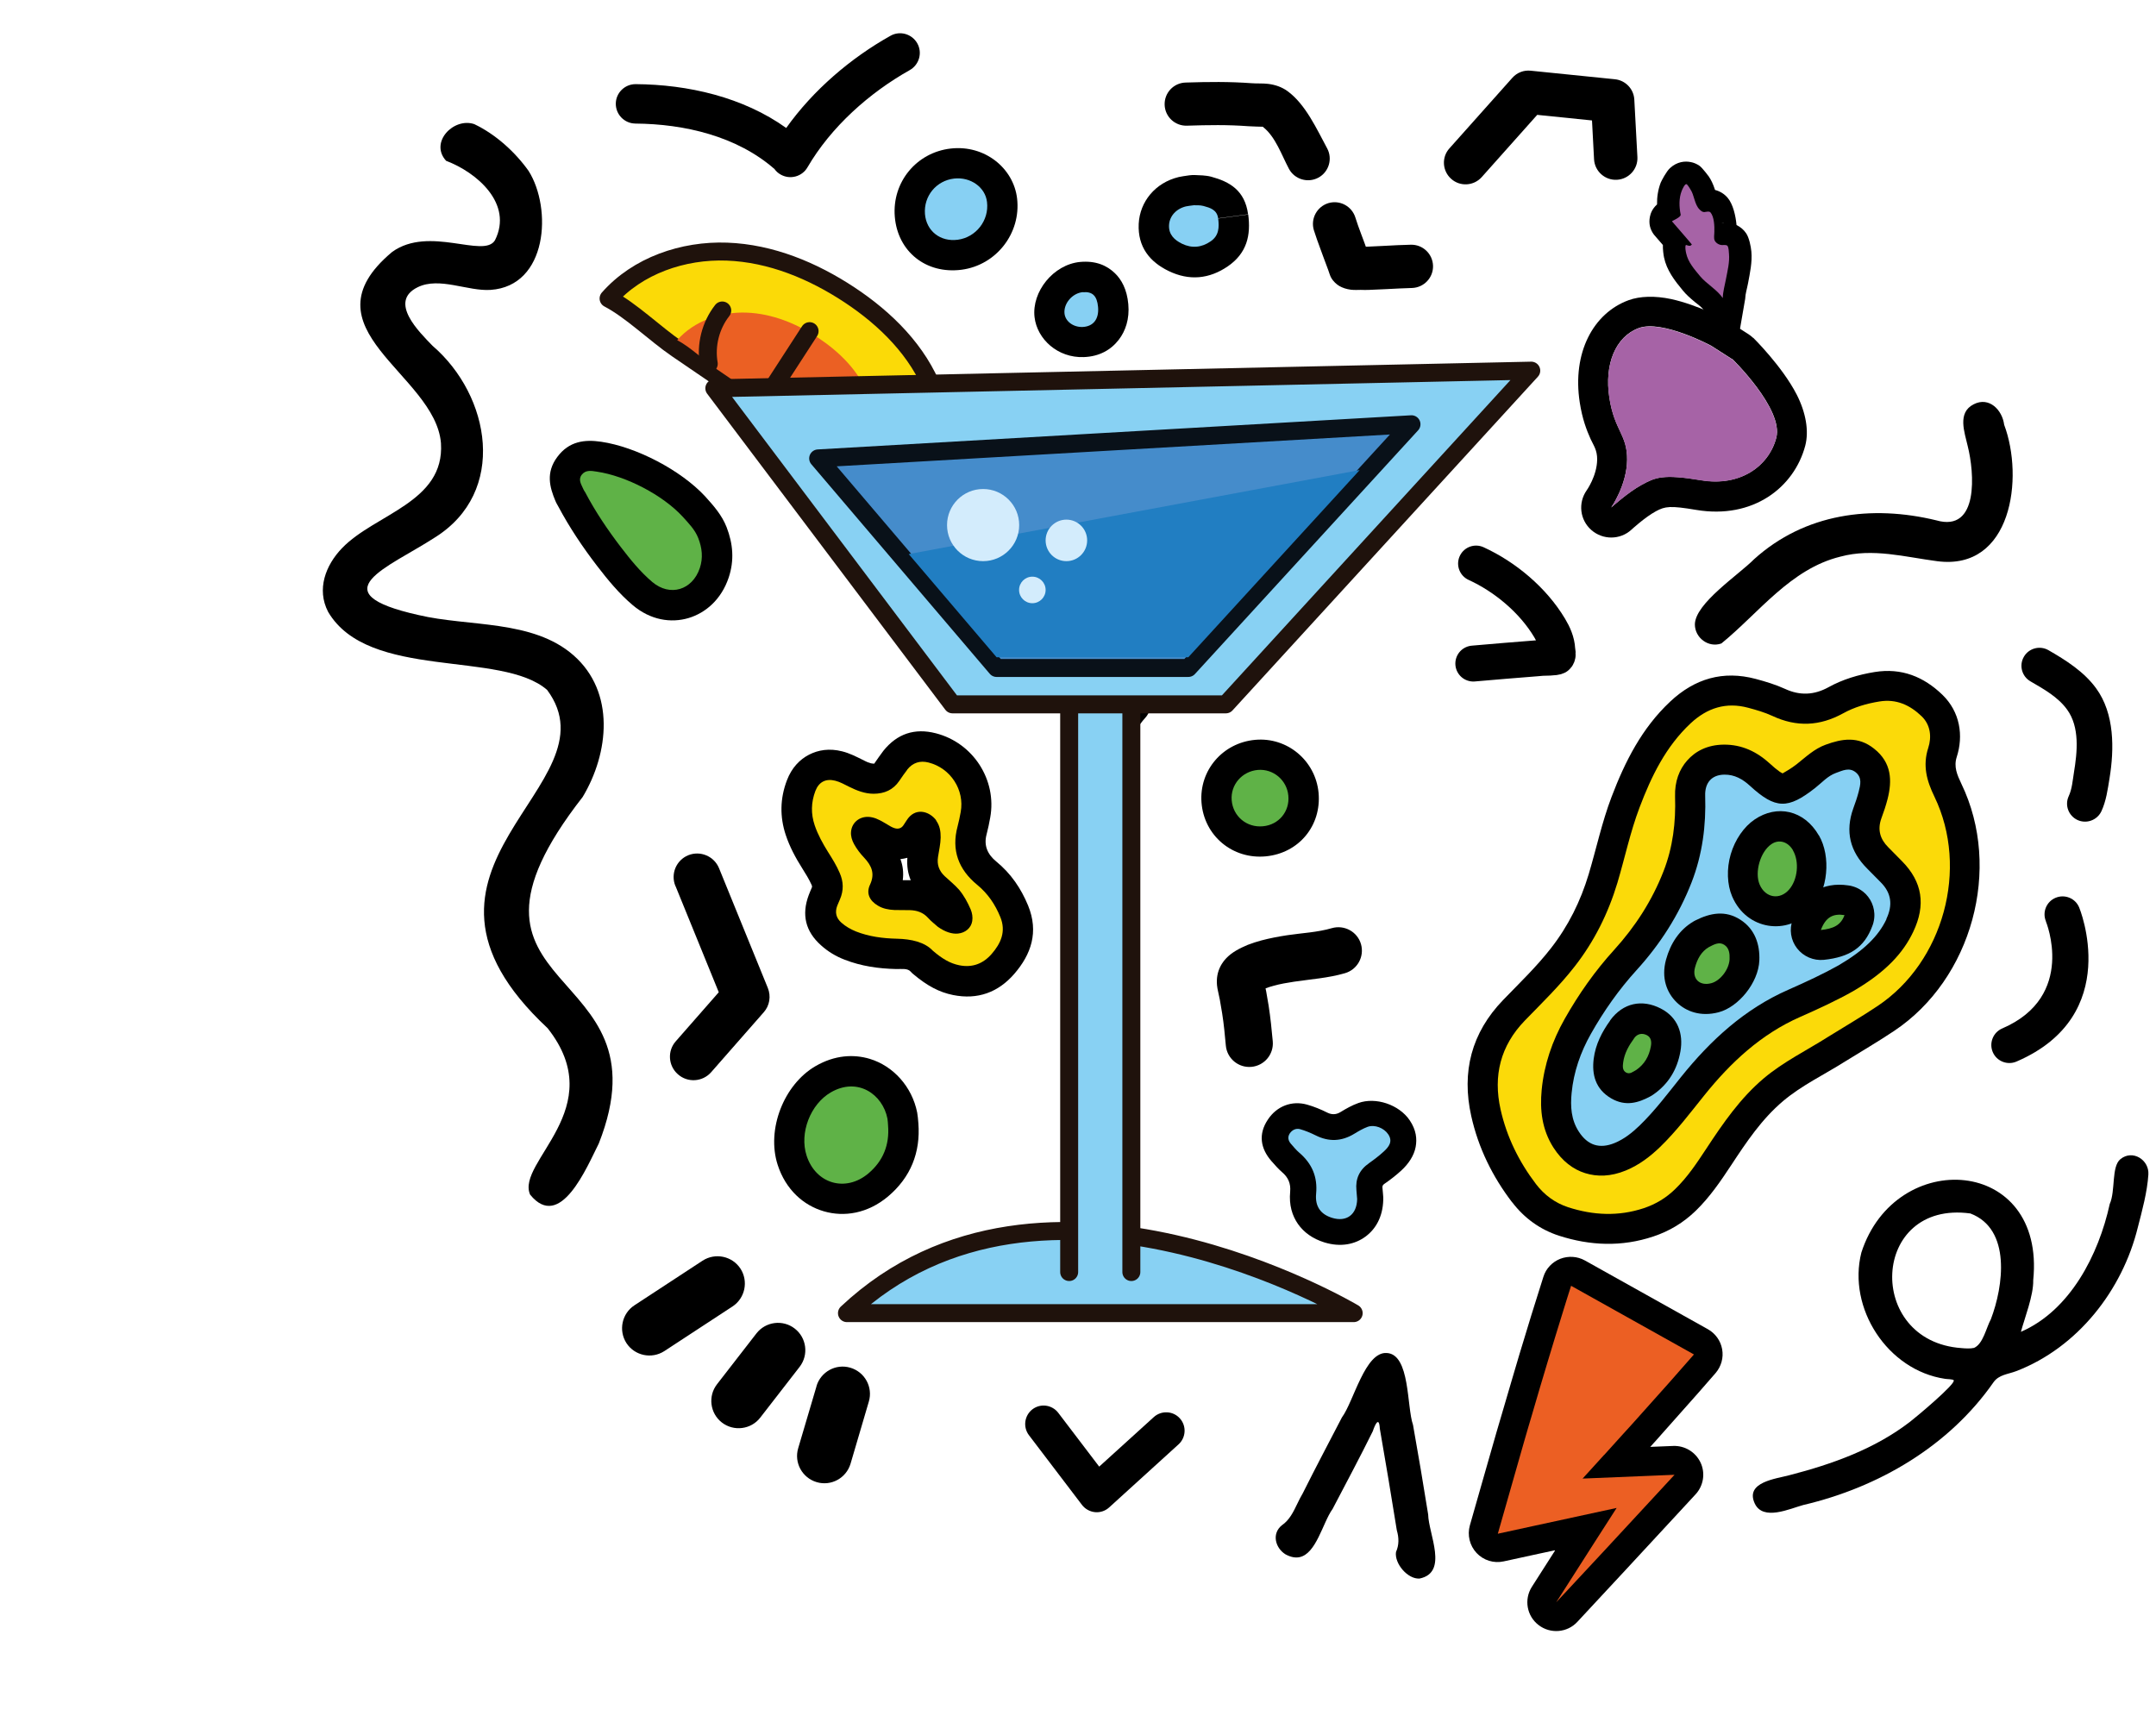 <svg xmlns="http://www.w3.org/2000/svg" width="240" height="191" viewBox="0 0 240 191" fill="none"><path d="M200.755 167.546C209.136 165.58 216.971 160.987 221.92 153.874C222.523 153.035 223.513 153.001 224.455 152.641C231.291 150.007 236.263 143.629 237.976 136.642C238.46 134.765 239.026 132.696 239.151 130.758C239.258 129.131 237.398 127.94 236.043 129.044C235.014 129.87 235.508 132.574 234.851 134.038C233.614 139.692 230.44 145.893 224.962 148.27C225.364 146.767 226.374 144.222 226.333 142.523C227.731 128.72 210.996 127.693 207.204 139.44C205.631 145.634 210.114 152.549 216.512 153.502C216.701 153.54 217.361 153.532 217.477 153.657C217.804 154.013 213.103 157.924 212.623 158.282C208.691 161.314 203.965 163 199.195 164.23C197.752 164.629 194.237 164.977 195.325 167.362C196.246 169.382 199.259 167.946 200.757 167.544L200.755 167.546ZM219.335 135.093C223.912 136.824 223.016 143.209 221.619 146.867C221.094 147.829 220.764 149.607 219.749 150.059C219.332 150.157 218.766 150.121 218.339 150.081C207.592 149.325 208.234 133.579 219.335 135.093Z" fill="black"></path><path d="M153.596 159.033C154.259 162.806 154.88 166.585 155.49 170.368C155.732 171.194 155.751 171.993 155.397 172.785C155.211 174.078 156.718 175.834 158.024 175.737C161.267 175.066 159.022 170.791 158.978 168.597C158.446 165.271 157.885 161.951 157.294 158.636C156.583 156.623 156.988 150.778 154.38 150.628C151.949 150.45 150.702 156.009 149.377 157.803C147.914 160.618 146.426 163.434 145.008 166.27C144.799 166.614 144.619 166.981 144.441 167.35C143.992 168.281 143.555 169.22 142.694 169.807C141.55 170.727 141.948 172.311 143.079 173.032C145.545 174.385 146.553 171.641 147.524 169.505C147.789 168.923 148.05 168.387 148.339 167.991C149.846 165.113 151.38 162.246 152.818 159.331C153.037 158.664 153.511 157.584 153.598 159.034L153.596 159.033Z" fill="black"></path><path fill-rule="evenodd" clip-rule="evenodd" d="M90.887 154.319C91.367 152.71 93.054 151.787 94.662 152.267C96.272 152.747 97.194 154.434 96.714 156.043L94.681 162.952C94.201 164.561 92.514 165.483 90.905 165.003C89.296 164.523 88.373 162.836 88.853 161.227L90.898 154.311L90.887 154.319ZM79.821 154.1C78.787 155.428 79.036 157.343 80.357 158.366C81.678 159.389 83.6 159.15 84.623 157.83L89.007 152.176C90.041 150.848 89.791 148.933 88.471 147.91C87.143 146.876 85.228 147.126 84.205 148.446L79.821 154.1ZM70.62 145.32C69.219 146.243 68.827 148.126 69.739 149.535C70.661 150.935 72.544 151.327 73.953 150.416L81.543 145.445C82.944 144.522 83.336 142.639 82.424 141.231C81.502 139.83 79.619 139.438 78.21 140.349L70.62 145.32Z" fill="black"></path><path fill-rule="evenodd" clip-rule="evenodd" d="M227.748 102.566C227.318 101.545 227.805 100.37 228.831 99.947C229.858 99.525 231.028 100.005 231.45 101.031C231.45 101.031 236.442 113.036 224.47 118.182C223.454 118.62 222.269 118.15 221.832 117.135C221.395 116.119 221.864 114.934 222.88 114.497C231.203 110.914 227.74 102.572 227.74 102.572L227.748 102.566Z" fill="black"></path><path fill-rule="evenodd" clip-rule="evenodd" d="M226.028 75.856C225.069 75.307 224.734 74.077 225.292 73.119C225.841 72.161 227.071 71.835 228.029 72.384C229.972 73.502 231.987 74.778 233.331 76.624C235.398 79.45 235.361 83.378 234.827 86.647C234.625 87.881 234.457 89.163 233.924 90.313C233.454 91.312 232.263 91.75 231.263 91.29C230.255 90.819 229.817 89.629 230.287 88.629C230.663 87.815 230.72 86.882 230.864 86.008C231.238 83.729 231.532 80.954 230.096 78.985C229.08 77.586 227.495 76.709 226.028 75.856Z" fill="black"></path><path fill-rule="evenodd" clip-rule="evenodd" d="M205.492 87.277C205.414 87.289 205.322 87.298 205.255 87.327C204.227 87.649 203.566 88.485 202.757 89.121C200.821 90.627 199.431 91.052 198.22 91.001C196.994 90.948 195.627 90.41 193.839 88.686C193.319 88.182 192.746 87.808 192.019 87.772C191.432 87.748 190.99 88.192 191.072 88.774C191.193 89.635 191.317 90.482 191.269 91.364C191.002 95.969 189.638 100.197 187.103 104.069C185.664 106.276 183.923 108.233 182.272 110.255C179.761 113.323 177.52 116.55 176.689 120.521C176.421 121.794 176.288 123.068 176.674 124.337C176.911 125.09 177.244 125.686 177.802 125.899C178.366 126.12 179.018 125.898 179.696 125.501C180.991 124.746 182.006 123.678 182.966 122.559C184.733 120.489 186.38 118.323 188.215 116.321C190.715 113.589 193.482 111.189 196.89 109.548C199.375 108.358 201.981 107.385 204.182 105.933C204.208 105.917 204.243 105.895 204.269 105.879C206.54 104.481 207.885 103.22 208.638 101.573C209.024 100.725 208.9 99.976 208.271 99.296C207.708 98.684 207.081 98.125 206.519 97.513C204.442 95.263 203.75 92.701 204.797 89.704C205.062 88.955 205.344 88.196 205.496 87.421C205.506 87.378 205.51 87.327 205.518 87.261L205.492 87.277ZM211.91 89.192C211.694 90.116 211.378 91.018 211.071 91.914C210.919 92.337 211.109 92.681 211.403 92.997C211.965 93.609 212.592 94.169 213.149 94.772C213.351 94.999 213.542 95.209 213.715 95.429C213.594 93.608 213.15 91.815 212.346 90.149C212.196 89.829 212.046 89.508 211.919 89.186L211.91 89.192ZM209.14 81.497C209.45 81.682 209.738 81.892 210.006 82.127C210.449 82.509 210.834 82.951 211.164 83.464C211.237 83.053 211.348 82.644 211.485 82.219C211.495 82.176 211.509 82.119 211.513 82.067C211.021 81.607 210.466 81.282 209.757 81.394C209.556 81.422 209.351 81.464 209.146 81.506L209.14 81.497ZM198.069 83.53C198.2 83.643 198.323 83.762 198.445 83.88C198.461 83.907 198.501 83.931 198.531 83.961C198.575 83.933 198.619 83.906 198.657 83.87C198.728 83.826 198.778 83.771 198.843 83.718C198.592 83.667 198.322 83.604 198.069 83.53ZM210.84 114.777C209.034 115.983 207.149 117.081 205.315 118.22C203.034 119.66 200.562 120.83 198.486 122.581C196.11 124.591 194.401 127.148 192.712 129.717C191.527 131.511 190.326 133.278 188.763 134.796C187.386 136.125 185.839 137.061 184.033 137.659C180.517 138.833 177.009 138.687 173.541 137.569C171.441 136.89 169.671 135.605 168.34 133.853L168.331 133.858C166.13 130.98 164.565 127.792 163.774 124.245C162.68 119.329 163.796 114.976 167.33 111.322C169.143 109.443 171.036 107.635 172.646 105.565C174.585 103.084 175.941 100.333 176.844 97.34C177.703 94.471 178.323 91.532 179.391 88.728C180.893 84.779 182.768 81.061 185.921 78.107C188.65 75.548 191.803 74.613 195.448 75.585C196.556 75.882 197.664 76.216 198.701 76.691C200.359 77.462 201.953 77.385 203.547 76.504C205.132 75.63 206.867 75.112 208.677 74.816C211.695 74.328 214.157 75.355 216.22 77.345C218.202 79.265 218.581 81.912 217.819 84.27C217.465 85.366 217.869 86.271 218.336 87.258C222.896 96.699 219.506 109.008 210.84 114.777Z" fill="black"></path><path d="M208.997 112.005C216.338 107.119 219.197 96.697 215.341 88.704C214.476 86.918 214.005 85.24 214.652 83.245C215.035 82.059 214.915 80.71 213.911 79.74C212.618 78.499 211.104 77.785 209.216 78.094C207.789 78.323 206.42 78.723 205.162 79.419C202.569 80.846 199.99 80.963 197.299 79.703C196.445 79.308 195.511 79.037 194.593 78.792C192.142 78.136 190.041 78.808 188.199 80.523C185.423 83.123 183.825 86.426 182.511 89.893C181.473 92.629 180.878 95.492 180.045 98.284C179.017 101.683 177.48 104.79 175.284 107.6C173.6 109.765 171.631 111.669 169.733 113.626C167.03 116.423 166.199 119.748 167.038 123.508C167.724 126.573 169.088 129.338 170.989 131.832C171.908 133.037 173.117 133.928 174.567 134.402C177.351 135.301 180.162 135.441 182.986 134.503C184.314 134.056 185.448 133.376 186.458 132.396C187.843 131.062 188.889 129.476 189.936 127.889C191.8 125.054 193.723 122.254 196.349 120.04C198.546 118.19 201.135 116.935 203.542 115.404C205.359 114.276 207.218 113.195 208.997 112.005ZM198.318 112.554C195.292 114.007 192.868 116.156 190.65 118.579C188.846 120.551 187.22 122.692 185.482 124.731C184.275 126.137 182.988 127.435 181.363 128.383C177.964 130.372 174.63 129.096 173.465 125.32C172.908 123.501 173.022 121.666 173.411 119.844C174.36 115.338 176.831 111.639 179.679 108.156C181.264 106.223 182.931 104.362 184.301 102.258C186.509 98.88 187.701 95.197 187.934 91.184C187.97 90.517 187.856 89.883 187.768 89.232C187.395 86.496 189.407 84.31 192.181 84.449C193.747 84.523 195.018 85.218 196.142 86.284C198.03 88.091 198.635 88.105 200.7 86.494C201.821 85.616 202.832 84.599 204.257 84.152C207.189 83.232 209.34 85.071 208.74 88.083C208.561 89.009 208.237 89.916 207.921 90.817C207.326 92.524 207.758 93.983 208.943 95.266C209.506 95.878 210.133 96.438 210.704 97.044C212.333 98.806 212.667 100.775 211.65 102.976C210.656 105.137 208.98 106.883 205.998 108.722C203.684 110.244 200.94 111.291 198.318 112.554Z" fill="#FBDA09"></path><path fill-rule="evenodd" clip-rule="evenodd" d="M190.462 107.677C190.698 107.469 190.907 107.218 190.978 106.882C190.753 107.107 190.598 107.386 190.462 107.677ZM197.307 97.602C197.399 97.946 197.505 98.391 197.78 98.208C198.245 97.919 198.412 97.305 198.476 96.742C198.533 96.208 198.517 95.634 198.186 95.256C197.514 95.722 197.1 96.818 197.298 97.607L197.307 97.602ZM193.129 90.951C193.213 90.851 193.311 90.754 193.4 90.662C193.319 90.591 193.229 90.525 193.148 90.453C193.14 90.616 193.137 90.788 193.129 90.951ZM178.756 124.006C178.629 123.939 178.497 123.863 178.364 123.787C178.407 123.894 178.455 124.01 178.52 124.116C178.596 124.081 178.671 124.046 178.756 124.006ZM198.844 106.621C198.469 106.136 198.186 105.582 198.003 104.953C197.828 104.965 197.661 104.971 197.498 104.963C197.555 105.231 197.6 105.52 197.628 105.819C197.67 106.279 197.688 106.718 197.662 107.147C197.68 107.137 197.706 107.12 197.724 107.109C198.099 106.949 198.469 106.781 198.829 106.618L198.844 106.621ZM198.445 86.094C198.688 85.956 199.442 85.525 200.004 85.078C201.016 84.279 201.957 83.367 203.228 82.906C205.033 82.248 206.836 81.919 208.63 83.359C210.598 84.923 210.63 86.934 210.124 88.939C209.937 89.675 209.692 90.399 209.428 91.11C208.981 92.349 209.274 93.407 210.199 94.329C210.71 94.839 211.198 95.351 211.703 95.852C214.03 98.19 214.376 100.784 212.985 103.716C211.855 106.108 209.911 108.227 206.314 110.327C206.305 110.332 206.287 110.343 206.278 110.349C204.514 111.347 202.467 112.301 200.393 113.212C196.027 115.132 192.656 118.283 189.713 121.947C188.135 123.911 186.622 125.921 184.807 127.68C183.682 128.768 182.451 129.703 180.989 130.306C179.303 131 177.783 131.02 176.454 130.604C175.126 130.188 173.911 129.288 172.925 127.759C171.651 125.765 171.398 123.575 171.617 121.323C171.891 118.513 172.791 115.887 174.175 113.434C175.735 110.678 177.548 108.093 179.689 105.742C182.035 103.154 183.904 100.267 185.18 96.993C186.227 94.312 186.556 91.53 186.464 88.68C186.41 86.986 186.95 85.641 187.807 84.671C188.727 83.626 190.064 82.918 191.876 82.899C193.907 82.879 195.578 83.69 197.043 85.031C197.419 85.382 197.771 85.674 198.093 85.899C198.183 85.965 198.329 86.045 198.422 86.097L198.445 86.094Z" fill="black"></path><path d="M209.983 102.308C210.706 100.789 210.566 99.428 209.355 98.222C208.85 97.721 208.356 97.2 207.85 96.699C205.934 94.787 205.381 92.564 206.304 89.996C206.531 89.382 206.743 88.763 206.907 88.126C207.097 87.376 207.307 86.576 206.569 85.976C205.843 85.394 205.104 85.791 204.376 86.049C203.451 86.38 202.819 87.125 202.074 87.709C199.029 90.11 197.639 90.085 194.815 87.496C193.994 86.741 193.087 86.222 191.943 86.239C190.52 86.259 189.768 87.163 189.816 88.593C189.921 91.897 189.513 95.118 188.305 98.227C186.879 101.886 184.801 105.122 182.176 108.004C180.204 110.177 178.53 112.554 177.094 115.1C175.941 117.142 175.174 119.333 174.949 121.674C174.799 123.178 174.889 124.655 175.749 125.981C176.735 127.51 178.06 127.94 179.746 127.246C180.81 126.805 181.687 126.102 182.51 125.312C184.227 123.65 185.647 121.746 187.142 119.882C190.431 115.796 194.208 112.32 199.084 110.181C201.041 109.319 202.986 108.415 204.662 107.472C207.498 105.809 209.109 104.212 210.002 102.32M185.614 115.953C185.633 118.021 184.625 119.571 182.954 120.718C182.029 121.305 181.068 121.56 180.084 120.955C179.081 120.337 178.982 119.316 179.09 118.276C179.259 116.687 179.992 115.32 180.95 114.081C181.563 113.286 182.864 113.051 183.909 113.46C185.039 113.89 185.6 114.794 185.606 115.958M194.324 106.179C194.526 108.17 193.543 109.583 192.3 110.5C190.606 111.552 188.994 111.483 187.847 110.517C186.881 109.705 186.629 108.438 187.204 106.914C187.668 105.665 188.357 104.58 189.528 103.841C191.776 102.446 194.054 103.549 194.324 106.179ZM194.101 98.473C193.557 96.402 194.722 93.478 196.547 92.381C197.772 91.632 199.472 91.842 200.488 92.853C202.633 94.976 202.142 99.416 199.578 101.044C197.426 102.417 194.807 101.197 194.092 98.478M201.145 103.197C201.369 101.148 203.91 99.462 205.902 100.025C206.941 100.328 207.46 101.32 207.124 102.405C206.896 103.154 206.187 103.971 205.137 104.611C204.623 104.881 203.924 105.206 203.151 105.272C201.857 105.382 201.009 104.486 201.145 103.197Z" fill="#87D0F3"></path><path fill-rule="evenodd" clip-rule="evenodd" d="M202.474 92.995C203.848 95.365 203.485 99.129 201.685 101.207C200.28 102.822 198.46 103.319 196.82 103.048C195.217 102.778 193.651 101.744 192.816 99.793C192.254 98.476 192.185 96.719 192.662 95.097C193.142 93.461 194.147 92.022 195.331 91.226C197.799 89.56 200.819 90.154 202.47 93.009L202.474 92.995Z" fill="black"></path><path d="M199.592 94.662C199.03 93.698 198.033 93.404 197.194 93.974C195.958 94.802 195.292 97.1 195.879 98.476C196.513 99.967 198.124 100.232 199.164 99.027C200.12 97.922 200.317 95.927 199.584 94.667" fill="#5FB247"></path><path fill-rule="evenodd" clip-rule="evenodd" d="M188.516 102.584L188.525 102.579C188.578 102.546 188.639 102.508 188.697 102.484C190.409 101.616 192.09 101.326 193.738 102.395C195.356 103.434 195.918 105.141 195.845 106.925C195.745 109.408 193.521 112.114 191.314 112.694C189.307 113.222 187.681 112.602 186.636 111.584C185.56 110.537 184.894 108.895 185.46 106.829C185.954 105.039 186.932 103.519 188.508 102.59L188.516 102.584Z" fill="black"></path><path d="M190.21 105.449C189.392 105.933 188.935 106.764 188.687 107.697C188.335 108.973 189.201 109.798 190.487 109.461C191.502 109.196 192.484 107.917 192.533 106.78C192.555 106.17 192.493 105.54 191.945 105.187C191.372 104.813 190.799 105.144 190.21 105.449Z" fill="#5FB247"></path><path fill-rule="evenodd" clip-rule="evenodd" d="M179.23 113.604C180.677 111.623 182.811 111.222 184.862 112.272C186.772 113.252 187.412 115.068 187.058 117.063C186.704 119.059 185.731 120.685 184.038 121.857C183.933 121.923 183.827 121.988 183.722 122.053C182.391 122.77 180.975 123.212 179.367 122.288C177.583 121.255 177.189 119.602 177.406 117.874C177.61 116.264 178.323 114.885 179.244 113.607L179.23 113.604Z" fill="black"></path><path d="M181.922 115.569C181.325 116.39 180.824 117.248 180.687 118.282C180.636 118.69 180.581 119.15 181.003 119.399C181.434 119.642 181.775 119.309 182.133 119.123C183.063 118.485 183.574 117.584 183.77 116.489C183.864 115.993 183.808 115.493 183.326 115.245C182.81 114.981 182.271 115.073 181.913 115.574" fill="#5FB247"></path><path fill-rule="evenodd" clip-rule="evenodd" d="M205.768 98.576C205.899 98.591 206.022 98.612 206.141 98.648C206.46 98.73 206.768 98.855 207.044 99.024C207.525 99.309 207.91 99.715 208.185 100.176C208.459 100.638 208.62 101.171 208.648 101.726C208.663 102.044 208.633 102.367 208.547 102.7C208.517 102.828 208.482 102.947 208.432 103.063C207.539 105.503 205.882 106.556 203.028 106.857C201.883 106.972 200.757 106.491 200.047 105.582C199.336 104.673 199.155 103.459 199.557 102.383C200.158 100.745 201.054 99.799 202.031 99.217C203.06 98.603 204.281 98.355 205.754 98.572L205.768 98.576Z" fill="black"></path><path d="M205.326 101.879C204.073 101.683 203.237 102.081 202.694 103.537C204.041 103.394 204.913 103.035 205.326 101.879Z" fill="#5FB247"></path><path d="M215.542 57.928C208.341 56.181 200.918 57.151 195.269 62.249C193.546 63.995 188.693 67.168 188.669 69.516C188.671 71.007 190.18 72.149 191.618 71.637C195.786 68.25 199.309 63.332 204.865 61.97C208.487 60.993 212.056 62.013 215.657 62.479C223.943 63.552 225.318 53.193 223.098 47.288C222.888 45.632 221.419 44.124 219.707 45.008C217.849 45.941 218.694 48.129 219.042 49.67C219.778 52.58 220.319 59.312 215.54 57.927L215.542 57.928Z" fill="black"></path><path fill-rule="evenodd" clip-rule="evenodd" d="M104.084 60.234C104.512 60.349 104.93 60.489 105.349 60.641C105.034 60.456 104.699 60.308 104.362 60.149C104.2 60.069 104.04 60.012 103.87 59.98C103.881 60.098 103.962 60.197 104.084 60.234ZM103.189 63.478L102.293 66.722C97.929 65.516 95.936 61.31 97.675 57.121C98.673 54.735 100.438 53.445 103.017 53.245C104.519 53.12 105.952 53.417 107.286 54.056C109.79 55.254 111.926 56.855 112.989 59.623C113.13 59.991 113.408 60.298 113.595 60.65C114.767 62.909 114.39 65.048 113.005 66.969C111.81 68.636 110.091 69.387 107.98 69.104C106.713 68.935 105.563 68.469 104.543 67.742C103.867 67.257 103.123 66.932 102.304 66.71L103.199 63.465L103.189 63.478Z" fill="black"></path><path d="M103.19 63.49C104.388 63.82 105.481 64.303 106.487 65.02C107.061 65.431 107.705 65.694 108.404 65.784C109.176 65.88 109.808 65.632 110.242 65.034C110.854 64.169 111.101 63.22 110.58 62.209C110.335 61.744 110.011 61.322 109.824 60.839C109.091 58.944 107.545 57.932 105.825 57.114C105.028 56.735 104.177 56.551 103.29 56.62C102.083 56.719 101.256 57.317 100.798 58.429C99.89 60.628 100.904 62.854 103.202 63.489" fill="#EC5F23"></path><path fill-rule="evenodd" clip-rule="evenodd" d="M107.044 30.028C103.076 30.544 99.924 28.002 99.606 24.12C99.29 20.273 102.027 16.967 105.837 16.536C109.611 16.109 112.828 18.716 113.221 22.104C113.669 25.975 110.895 29.522 107.044 30.028Z" fill="black"></path><path d="M106.609 26.691C108.646 26.422 110.119 24.54 109.872 22.493C109.686 20.846 108.042 19.676 106.214 19.878C104.221 20.108 102.805 21.83 102.964 23.837C103.125 25.725 104.677 26.939 106.597 26.692" fill="#87D0F3"></path><path fill-rule="evenodd" clip-rule="evenodd" d="M132.391 24.749L133.345 24.627C133.212 24.353 133.038 24.143 132.986 24.089C132.936 24.07 132.901 24.073 132.856 24.101C132.643 24.251 132.49 24.538 132.392 24.761L132.391 24.749ZM133.345 24.627L132.391 24.749C132.352 24.848 132.324 24.934 132.305 24.983C132.456 25.469 132.874 25.87 133.144 26.084C133.376 25.884 133.489 25.553 133.508 25.242C133.513 25.039 133.445 24.808 133.344 24.615L133.345 24.627ZM135.605 24.325L138.948 23.877C139.253 26.168 138.816 28.17 136.697 29.635C134.612 31.074 132.367 31.279 130.085 30.168C128.003 29.157 126.637 27.51 126.758 24.919C126.879 22.459 128.592 20.34 131.216 19.709C131.53 19.632 131.849 19.603 132.39 19.518C132.625 19.485 132.851 19.476 133.078 19.491C133.497 19.512 134.2 19.507 134.835 19.675C136.863 20.227 138.571 21.177 138.934 23.855L135.591 24.303L135.605 24.325Z" fill="black"></path><path d="M135.603 24.314C135.467 23.339 134.709 23.135 133.964 22.929C133.573 22.822 133.135 22.862 132.884 22.85C132.484 22.91 132.247 22.92 132.014 22.977C130.93 23.242 130.182 24.059 130.132 25.075C130.084 26.113 130.735 26.72 131.571 27.131C132.681 27.672 133.767 27.561 134.775 26.862C135.695 26.231 135.73 25.312 135.603 24.314Z" fill="#87D0F3"></path><path fill-rule="evenodd" clip-rule="evenodd" d="M120.591 33.029C120.519 33.024 120.447 33.019 120.376 33.025C119.83 33.051 119.465 33.358 119.187 33.704C119.038 33.896 118.832 34.117 118.863 34.459C118.9 34.872 119.193 35.071 119.387 35.244C119.741 35.592 120.177 35.932 120.862 35.87C121.489 35.813 121.925 35.107 121.847 34.52C121.762 33.85 121.315 33.13 120.591 33.029ZM120.226 29.163C121.975 29.003 123.204 29.545 124.106 30.414C124.838 31.12 125.449 32.205 125.6 33.856C125.753 35.531 125.278 36.858 124.543 37.817C123.681 38.942 122.391 39.69 120.645 39.754C117.747 39.864 115.446 37.755 115.163 35.308C114.834 32.485 117.249 29.446 120.238 29.162L120.226 29.163Z" fill="black"></path><path d="M120.545 32.522C119.363 32.63 118.374 33.802 118.499 34.92C118.603 35.791 119.484 36.436 120.505 36.402C121.704 36.352 122.355 35.52 122.233 34.175C122.12 32.937 121.609 32.437 120.546 32.534" fill="#87D0F3"></path><path fill-rule="evenodd" clip-rule="evenodd" d="M71.795 58.867C72.694 60.035 73.602 61.195 74.719 62.162C74.826 61.822 74.722 61.483 74.594 61.15C74.374 60.58 73.886 60.225 73.484 59.79C72.834 59.085 71.973 58.413 71.008 57.821C71.262 58.167 71.524 58.521 71.795 58.867ZM66.439 62.968C64.848 60.892 63.387 58.712 62.15 56.389C62.041 56.184 61.915 55.994 61.839 55.79C61.839 55.79 61.839 55.79 61.831 55.781C61.175 54.212 60.747 52.61 62.036 50.874C63.352 49.097 65.104 48.915 66.914 49.179C70.833 49.753 75.775 52.347 78.457 55.221L78.481 55.248C79.427 56.291 80.357 57.335 80.887 58.698C81.599 60.538 81.757 62.389 81.115 64.302C80.3 66.727 78.568 68.228 76.648 68.806C74.695 69.383 72.418 69.05 70.433 67.37C68.91 66.085 67.649 64.542 66.439 62.968Z" fill="black"></path><path d="M69.117 60.917C70.175 62.293 71.276 63.662 72.605 64.788C74.582 66.46 77.08 65.703 77.904 63.236C78.279 62.101 78.156 61.006 77.732 59.916C77.361 58.953 76.644 58.245 75.979 57.506C73.772 55.112 69.674 52.979 66.431 52.507C65.831 52.416 65.19 52.282 64.746 52.868C64.329 53.431 64.726 53.95 64.94 54.461C64.985 54.581 65.065 54.684 65.136 54.796C66.27 56.955 67.637 58.98 69.117 60.917Z" fill="#5FB247"></path><path fill-rule="evenodd" clip-rule="evenodd" d="M100.233 95.644C100.508 96.379 100.601 97.146 100.494 97.988C100.774 97.984 101.047 97.989 101.319 97.994C101.329 98.001 101.362 97.995 101.379 97.992C101.065 97.229 100.937 96.409 101.007 95.497C100.755 95.564 100.5 95.616 100.233 95.644ZM97.342 84.979C97.673 84.515 97.992 84.028 98.342 83.578C99.864 81.69 101.809 81.023 104.179 81.636C108.333 82.705 110.989 86.831 110.229 91.013C110.12 91.635 109.987 92.269 109.826 92.883C109.489 94.13 109.933 95.117 110.897 95.907C112.539 97.254 113.652 98.895 114.447 100.818C115.649 103.76 114.788 106.251 112.898 108.43C111.114 110.481 108.824 111.325 106.09 110.774C104.552 110.463 103.22 109.76 101.64 108.428C101.534 108.353 101.458 108.255 101.366 108.16C101.014 107.777 100.378 107.892 99.748 107.88C97.786 107.835 95.872 107.562 94.028 106.844C93.057 106.472 92.18 105.948 91.401 105.246C89.647 103.688 89.219 101.822 90.023 99.656C90.128 99.366 90.259 99.081 90.38 98.788C90.416 98.697 90.386 98.617 90.356 98.537C90.059 97.873 89.678 97.266 89.296 96.659C88.559 95.491 87.908 94.283 87.469 92.963C86.789 90.918 86.834 88.879 87.597 86.873C88.129 85.474 89.014 84.56 90.055 84.02C91.088 83.489 92.328 83.281 93.766 83.651C94.555 83.85 95.27 84.214 96.001 84.575C96.399 84.772 96.786 85.004 97.246 85.012C97.272 85.016 97.305 85.01 97.348 85.012L97.342 84.979Z" fill="black"></path><path d="M100.995 85.69C100.679 86.092 100.393 86.514 100.106 86.936C99.415 87.945 98.448 88.362 97.251 88.368C96.264 88.364 95.391 88.018 94.531 87.593C94.013 87.34 93.523 87.049 92.965 86.913C91.928 86.654 91.152 87.048 90.767 88.056C90.288 89.318 90.253 90.59 90.688 91.877C91.05 92.938 91.584 93.902 92.174 94.849C92.646 95.594 93.121 96.355 93.469 97.172C93.904 98.153 93.93 99.134 93.5 100.125C93.394 100.355 93.297 100.592 93.201 100.83C92.923 101.565 93.07 102.194 93.658 102.716C94.137 103.145 94.689 103.452 95.273 103.694C96.737 104.272 98.282 104.471 99.843 104.506C101.446 104.542 102.938 104.878 103.846 105.847C104.895 106.742 105.753 107.252 106.782 107.461C108.232 107.753 109.431 107.296 110.381 106.21C111.416 105.025 112.012 103.701 111.354 102.094C110.782 100.695 109.98 99.495 108.78 98.507C106.715 96.814 105.872 94.653 106.601 91.98C106.743 91.455 106.843 90.928 106.942 90.402C107.392 87.938 105.818 85.516 103.369 84.891C102.411 84.645 101.613 84.906 100.992 85.674M104.202 91.347C104.618 91.906 104.718 92.561 104.712 93.242C104.697 93.975 104.526 94.684 104.417 95.407C104.287 96.262 104.527 96.944 105.162 97.543C105.695 98.04 106.262 98.489 106.753 99.043C107.313 99.706 107.71 100.455 108.052 101.239C108.222 101.652 108.297 102.099 108.226 102.544C108.106 103.304 107.466 103.853 106.638 103.933C105.978 104.001 105.198 103.75 104.398 103.179C104.098 102.907 103.661 102.581 103.306 102.181C102.754 101.569 102.054 101.346 101.269 101.325C100.698 101.311 100.132 101.33 99.55 101.309C98.917 101.279 98.286 101.164 97.728 100.825C96.796 100.276 96.396 99.451 96.848 98.491C97.425 97.255 97.023 96.37 96.198 95.489C95.765 95.035 95.374 94.523 95.07 93.971C94.838 93.542 94.695 93.09 94.734 92.608C94.824 91.462 95.868 90.734 97.066 90.992C97.699 91.123 98.234 91.475 98.779 91.791C99.024 91.937 99.262 92.093 99.532 92.183C99.964 92.332 100.349 92.241 100.602 91.825C100.703 91.663 100.813 91.509 100.914 91.347C101.845 89.839 103.438 90.277 104.225 91.334" fill="#FBDA09"></path><path fill-rule="evenodd" clip-rule="evenodd" d="M94.498 128.059C95.262 127.419 95.565 126.559 95.502 125.613C95.489 125.472 95.512 125.327 95.475 125.188C95.404 124.802 95.216 124.438 94.874 124.339C94.665 124.275 94.436 124.379 94.175 124.522C93.179 125.1 92.64 126.505 92.992 127.614C93.11 127.995 93.294 128.312 93.599 128.391C93.892 128.471 94.198 128.3 94.498 128.059ZM98.852 133.202C96.594 135.096 93.975 135.514 91.71 134.853C89.458 134.202 87.464 132.458 86.566 129.675C85.302 125.748 87.241 120.743 90.794 118.683C92.922 117.455 95.01 117.347 96.798 117.874C99.444 118.667 101.526 120.985 102.098 123.858C102.168 124.232 102.191 124.61 102.225 124.988L102.231 125.047C102.482 128.317 101.364 131.082 98.852 133.202Z" fill="black"></path><path d="M96.675 130.63C98.312 129.245 99.029 127.443 98.858 125.307C98.835 125.047 98.834 124.786 98.787 124.529C98.254 121.819 95.468 119.885 92.491 121.608C90.216 122.921 88.971 126.126 89.785 128.644C90.799 131.797 94.13 132.777 96.675 130.63Z" fill="#5FB247"></path><path fill-rule="evenodd" clip-rule="evenodd" d="M140.055 88.862C140.055 88.862 140.057 88.885 140.058 88.897C140.07 89.027 140.207 89.086 140.325 89.075C140.443 89.064 140.491 88.941 140.482 88.835L140.056 88.874L140.055 88.862ZM140.055 88.862L140.481 88.823C140.471 88.717 140.378 88.618 140.26 88.629C140.142 88.64 140.056 88.743 140.055 88.862ZM133.747 89.331C133.482 85.776 136.096 82.696 139.724 82.365C143.281 82.04 146.44 84.665 146.78 88.26C147.114 91.915 144.593 94.975 140.92 95.334C137.2 95.697 134.025 93.038 133.747 89.331Z" fill="black"></path><path d="M137.108 89.083C137.248 90.878 138.784 92.164 140.591 91.987C142.352 91.827 143.586 90.335 143.414 88.579C143.255 86.846 141.733 85.57 140.018 85.715C138.257 85.875 136.975 87.36 137.107 89.072" fill="#5FB247"></path><path fill-rule="evenodd" clip-rule="evenodd" d="M114.539 159.777C113.854 158.872 114.032 157.588 114.925 156.898C115.829 156.21 117.11 156.387 117.798 157.281L122.36 163.277L128.44 157.76C129.278 157.004 130.581 157.063 131.334 157.902C132.1 158.744 132.027 160.046 131.189 160.802L123.46 167.827C123.039 168.21 122.465 168.401 121.901 168.347C121.325 168.29 120.805 168.002 120.455 167.554L114.539 159.777Z" fill="black"></path><path fill-rule="evenodd" clip-rule="evenodd" d="M75.177 98.624C74.637 97.282 75.273 95.762 76.617 95.211C77.962 94.672 79.486 95.318 80.037 96.647L85.473 109.99C85.843 110.908 85.676 111.957 85.017 112.695L79.167 119.364C78.217 120.449 76.559 120.565 75.471 119.606C74.384 118.659 74.268 117.005 75.23 115.919L80.011 110.465L75.188 98.623L75.177 98.624Z" fill="black"></path><path fill-rule="evenodd" clip-rule="evenodd" d="M176.199 159.825C175.539 160.563 174.88 161.301 174.207 162.028L173.828 162.443C172.95 163.403 172.731 164.791 173.28 165.965C173.282 165.989 173.307 166.01 173.31 166.034L171.3 166.467L172.789 161.242C173.059 160.29 173.342 159.337 173.625 158.396L174.471 155.524C174.754 154.571 175.024 153.619 175.321 152.689C175.321 152.689 175.321 152.689 175.32 152.677L176.189 149.803C176.381 149.156 176.573 148.52 176.777 147.883L183.545 151.664C183.101 152.157 182.659 152.661 182.215 153.153L180.215 155.393C179.567 156.129 178.895 156.857 178.223 157.596L176.209 159.813L176.199 159.825ZM173.09 172.641L170.526 176.656C169.629 178.057 169.952 179.906 171.272 180.915C172.579 181.926 174.461 181.778 175.588 180.557L181.046 174.685L186.491 168.802L188.747 166.361C189.626 165.413 189.855 164.012 189.307 162.838C188.759 161.663 187.56 160.929 186.265 160.975L183.701 161.079C184.134 160.599 184.579 160.119 184.999 159.629L186.987 157.39C187.657 156.639 188.327 155.889 188.997 155.126C189.654 154.365 190.324 153.614 190.982 152.852C191.606 152.118 191.875 151.154 191.705 150.206C191.535 149.259 190.949 148.444 190.107 147.974L176.433 140.329C175.592 139.859 174.585 139.796 173.687 140.14C172.79 140.495 172.094 141.224 171.808 142.142C171.502 143.097 171.209 144.063 170.903 145.019C170.597 145.974 170.304 146.94 170.011 147.906L169.14 150.768C168.847 151.734 168.565 152.699 168.284 153.664L167.439 156.547C167.158 157.512 166.864 158.478 166.584 159.455L164.931 165.229L163.622 169.819C163.316 170.905 163.601 172.068 164.367 172.89C165.133 173.712 166.286 174.07 167.384 173.827L171.239 172.988L173.074 172.595L173.09 172.641Z" fill="black"></path><path d="M178.575 161.974L180.588 159.746C181.26 159.007 181.943 158.267 182.601 157.517L184.601 155.278C185.273 154.539 185.931 153.789 186.589 153.039C187.248 152.289 187.906 151.54 188.565 150.79L174.89 143.145C174.583 144.088 174.289 145.043 173.995 145.997C173.701 146.951 173.406 147.905 173.112 148.86L172.242 151.733C171.948 152.687 171.679 153.651 171.384 154.605L170.539 157.488C170.258 158.453 169.964 159.408 169.694 160.371L168.042 166.158L166.733 170.748L170.589 169.909L179.96 167.876L177.55 171.627L173.233 178.382L178.703 172.509L184.148 166.626L186.403 164.185L182.83 164.333L176.17 164.608L176.549 164.192C177.232 163.452 177.892 162.715 178.574 161.963" fill="#EC5F23"></path><path fill-rule="evenodd" clip-rule="evenodd" d="M140.604 14.11C140.389 14.106 139.445 14.085 139.002 14.054C136.638 13.877 134.509 13.917 132.121 13.992C130.789 14.031 129.682 12.99 129.644 11.662C129.606 10.334 130.649 9.228 131.98 9.19C134.535 9.111 136.82 9.081 139.351 9.266C139.903 9.311 140.554 9.263 141.169 9.338C141.952 9.433 142.69 9.687 143.316 10.141C145.331 11.598 146.588 14.396 147.734 16.515C148.365 17.682 147.927 19.148 146.757 19.778C145.587 20.408 144.118 19.972 143.487 18.805C142.683 17.309 141.992 15.22 140.594 14.134L140.604 14.11Z" fill="black"></path><path fill-rule="evenodd" clip-rule="evenodd" d="M140.88 110.032C140.889 110.138 140.923 110.242 140.944 110.347C141.069 111.061 141.112 111.271 141.225 111.986C141.428 113.299 141.559 114.607 141.68 115.928C141.811 117.366 140.748 118.64 139.306 118.772C137.864 118.903 136.588 117.843 136.457 116.404C136.347 115.202 136.237 113.999 136.045 112.804C135.936 112.136 135.907 111.948 135.786 111.282C135.669 110.65 135.516 110.141 135.475 109.693C135.403 108.903 135.529 108.202 135.885 107.527C136.191 106.964 136.684 106.361 137.623 105.811C138.03 105.572 138.453 105.379 138.877 105.197C139.337 105.013 139.928 104.828 140.393 104.702C141.347 104.449 142.32 104.265 143.295 104.116C144.941 103.871 146.65 103.798 148.252 103.331C149.645 102.93 151.1 103.725 151.5 105.103C151.901 106.494 151.104 107.946 149.711 108.346C147.877 108.882 145.934 109.012 144.053 109.291C143.278 109.409 142.503 109.539 141.76 109.75C141.492 109.822 141.144 109.925 140.88 110.032Z" fill="black"></path><path d="M121.585 91.654C121.611 88.417 122.336 85.26 123.7 82.318C124.346 80.915 124.986 79.692 126.025 78.55" stroke="black" stroke-width="4" stroke-linecap="round" stroke-linejoin="round"></path><path d="M164.005 73.873C166.357 73.659 168.724 73.478 171.078 73.287C171.243 73.272 171.408 73.257 171.574 73.242C171.716 73.229 173.218 73.234 173.323 73.082C173.471 72.878 173.372 72.578 173.35 72.331C173.305 71.455 172.945 70.644 172.496 69.9C170.654 66.822 167.558 64.227 164.312 62.74" stroke="black" stroke-width="4" stroke-linecap="round" stroke-linejoin="round"></path><path fill-rule="evenodd" clip-rule="evenodd" d="M152.035 27.465C152.094 27.459 152.153 27.454 152.189 27.463C152.831 27.44 153.459 27.406 154.099 27.371C155.084 27.317 156.068 27.263 157.043 27.245C158.374 27.207 159.483 28.259 159.521 29.587C159.559 30.916 158.504 32.023 157.173 32.061C156.234 32.087 155.297 32.137 154.372 32.186C153.708 32.222 153.031 32.248 152.366 32.274C152.177 32.291 151.664 32.278 151.484 32.271C151.222 32.271 150.76 32.301 150.374 32.253C149.88 32.191 149.438 32.041 149.085 31.836C148.795 31.66 148.435 31.372 148.164 30.886C148.065 30.716 147.929 30.265 147.849 30.046C147.69 29.609 147.519 29.173 147.36 28.736C147.233 28.39 147.107 28.045 146.98 27.7C146.726 27.01 146.472 26.32 146.253 25.615C145.875 24.341 146.599 23.003 147.874 22.613C149.15 22.235 150.491 22.957 150.881 24.229C151.068 24.842 151.289 25.428 151.51 26.026C151.638 26.383 151.777 26.727 151.905 27.084C151.951 27.199 151.998 27.326 152.032 27.441L152.035 27.465Z" fill="black"></path><path fill-rule="evenodd" clip-rule="evenodd" d="M191.876 24.791C191.876 24.791 191.768 24.777 191.72 24.782C191.697 24.784 191.649 24.788 191.649 24.788C191.649 24.788 191.745 24.791 191.889 24.802L191.876 24.791ZM190.912 21.146C191.486 21.296 191.954 21.598 192.314 22.017C192.915 22.723 193.21 24.004 193.306 25.053C193.755 25.274 194.117 25.585 194.38 25.978C194.711 26.471 194.905 27.428 194.958 28.006C195.067 29.197 194.796 30.41 194.58 31.571C194.476 32.128 194.289 32.692 194.27 33.264L193.482 37.818L189.655 34.529C189.432 34.181 189.027 33.921 188.666 33.621C188.163 33.203 187.684 32.783 187.321 32.329C186.411 31.235 185.532 30.09 185.234 28.655C185.17 28.34 185.092 27.753 185.108 27.276C184.602 26.692 184.135 26.14 184.109 26.119C183.688 25.551 183.509 24.901 183.665 24.126C183.731 23.811 183.885 23.274 184.457 22.758C184.442 21.939 184.569 21.107 184.867 20.33C184.955 20.12 185.492 19.084 185.9 18.714C186.691 17.988 187.566 17.908 188.234 18.049C188.525 18.106 188.858 18.23 189.189 18.462C189.507 18.682 190.255 19.696 190.255 19.696C190.255 19.696 190.227 19.651 190.214 19.64C190.489 20.043 190.699 20.512 190.862 20.996C190.867 21.043 190.895 21.088 190.911 21.134L190.912 21.146Z" fill="black"></path><path fill-rule="evenodd" clip-rule="evenodd" d="M191.772 33.171C191.792 32.48 191.992 31.796 192.12 31.118C192.296 30.175 192.553 29.2 192.466 28.245C192.443 27.997 192.441 27.581 192.303 27.38C192.194 27.224 191.843 27.291 191.687 27.282C191.364 27.275 190.986 27.048 190.864 26.75C190.755 26.475 190.84 26.099 190.837 25.802C190.854 25.206 190.828 24.138 190.401 23.642C190.255 23.477 189.85 23.609 189.707 23.61C189.517 23.616 189.312 23.456 189.193 23.324C188.617 22.759 188.619 21.736 188.164 21.064C188.109 20.986 187.852 20.522 187.719 20.498C187.538 20.467 187.241 21.136 187.204 21.247C186.875 22.085 186.913 23.021 187.088 23.897C187.149 24.177 186.092 24.606 186.119 24.639C186.16 24.695 188.342 27.195 188.333 27.219C188.193 27.387 188.109 27.382 187.915 27.341C187.891 27.343 187.669 27.256 187.67 27.268C187.544 27.458 187.648 27.948 187.692 28.169C187.905 29.196 188.607 29.964 189.251 30.75C189.947 31.59 191.203 32.296 191.787 33.205" fill="#A663A6"></path><path fill-rule="evenodd" clip-rule="evenodd" d="M192.822 39.983L190.481 38.485C190.481 38.485 185.03 35.558 182.425 36.521C179.82 37.484 178.576 40.57 179.152 44.263C179.715 47.956 181.158 48.36 181.13 51.18C181.101 54.001 179.362 56.49 179.362 56.49C179.362 56.49 181.222 54.798 182.743 53.97C184.264 53.141 185.097 52.744 189.381 53.459C193.677 54.184 196.892 51.929 197.732 48.737C198.573 45.546 192.832 39.958 192.832 39.958L192.822 39.983ZM195.154 37.594C195.154 37.594 198.387 40.771 200.011 43.94C201.028 45.94 201.381 47.976 200.958 49.608C199.717 54.299 195.118 57.822 188.825 56.767C185.933 56.282 185.368 56.358 184.334 56.916C183.097 57.587 181.603 58.972 181.603 58.972C180.349 60.121 178.431 60.13 177.149 59.01C175.867 57.891 175.647 55.996 176.616 54.6C176.616 54.6 177.768 52.997 177.792 51.164C177.802 50.105 177.399 49.606 177.057 48.865C176.608 47.86 176.141 46.654 175.851 44.79C175.001 39.256 177.365 34.867 181.273 33.428C182.552 32.954 184.253 32.918 186.015 33.292C188.932 33.918 192.075 35.581 192.075 35.581C192.15 35.621 192.225 35.662 192.289 35.704L194.63 37.202C194.82 37.328 194.999 37.466 195.156 37.618L195.154 37.594Z" fill="black"></path><path fill-rule="evenodd" clip-rule="evenodd" d="M192.822 39.983C192.822 39.983 198.562 45.559 197.723 48.762C196.882 51.954 193.655 54.198 189.371 53.483C185.075 52.758 184.254 53.166 182.733 53.994C181.212 54.823 179.352 56.514 179.352 56.514C179.352 56.514 181.091 54.025 181.12 51.205C181.149 48.384 179.717 47.98 179.142 44.287C178.578 40.593 179.822 37.508 182.415 36.546C185.021 35.583 190.471 38.509 190.471 38.509L192.812 40.008L192.822 39.983Z" fill="#A663A6"></path><path fill-rule="evenodd" clip-rule="evenodd" d="M164.947 19.711C164.061 20.708 162.532 20.8 161.546 19.915C160.547 19.031 160.456 17.506 161.343 16.521L168.348 8.665C168.866 8.082 169.626 7.787 170.396 7.871L179.766 8.823C180.944 8.942 181.866 9.904 181.927 11.087L182.271 17.476C182.345 18.801 181.329 19.94 179.989 20.015C178.661 20.088 177.519 19.063 177.446 17.738L177.217 13.408L171.119 12.787L164.936 19.724L164.947 19.711Z" fill="black"></path><path fill-rule="evenodd" clip-rule="evenodd" d="M154.07 131.825C153.926 131.922 153.873 132.055 153.89 132.223C153.935 132.621 153.953 133.018 153.98 133.284V133.425V133.567C153.935 135.512 153.099 136.864 152.002 137.669C150.85 138.518 149.267 138.88 147.423 138.314C146.119 137.908 145.148 137.2 144.491 136.272C143.852 135.352 143.475 134.177 143.618 132.665C143.699 131.763 143.394 131.065 142.71 130.49C142.287 130.127 141.909 129.685 141.532 129.261C140.308 127.855 140.047 126.255 141.145 124.628C142.134 123.143 143.798 122.498 145.498 122.975C146.281 123.196 147.036 123.506 147.756 123.868C148.251 124.116 148.736 124.098 149.204 123.815C149.843 123.426 150.508 123.046 151.21 122.798C153.144 122.1 155.743 122.975 156.922 124.717C157.659 125.804 157.749 126.803 157.587 127.687C157.407 128.651 156.805 129.562 155.977 130.322C155.375 130.87 154.727 131.374 154.052 131.834L154.07 131.825Z" fill="black"></path><path d="M152.406 129.491C151.327 130.234 150.868 131.233 150.994 132.515C151.03 132.886 151.057 133.248 151.075 133.496C151.039 135.246 149.87 136.069 148.287 135.582C147.054 135.202 146.371 134.353 146.506 132.904C146.686 131.012 146.047 129.535 144.617 128.315C144.284 128.032 144.014 127.687 143.726 127.369C143.411 127.015 143.295 126.609 143.573 126.184C143.834 125.795 144.266 125.583 144.716 125.707C145.309 125.875 145.894 126.122 146.452 126.397C147.927 127.139 149.339 127.077 150.742 126.229C151.219 125.937 151.714 125.645 152.235 125.451C153.018 125.168 154.052 125.565 154.529 126.273C155.078 127.086 154.601 127.678 154.034 128.2C153.531 128.66 152.982 129.084 152.424 129.473" fill="#87D0F3"></path><path d="M101.799 57.217C105.135 53.702 105.66 48.138 103.944 43.61C102.228 39.082 98.606 35.495 94.566 32.827C90.491 30.134 85.808 28.191 80.923 28.013C76.05 27.834 70.974 29.562 67.745 33.232C70.271 34.554 72.904 37.152 75.359 38.832C78.338 40.858 81.316 42.895 84.283 44.944C85.82 46.005 101.537 57.503 101.787 57.229L101.799 57.217Z" fill="#FBDA07" stroke="#1F120C" stroke-width="2" stroke-linecap="round" stroke-linejoin="round"></path><path d="M96.604 43.956C95.603 41.298 93.47 39.201 91.111 37.628C88.728 36.044 85.975 34.912 83.115 34.804C80.256 34.697 77.277 35.71 75.382 37.867C76.86 38.641 78.409 40.166 79.851 41.144C81.602 42.335 83.342 43.527 85.093 44.73C85.999 45.35 95.21 52.094 95.365 51.939C97.319 49.877 97.629 46.613 96.616 43.956H96.604Z" fill="#EB6023"></path><path d="M85.379 44.182L90.121 36.866" stroke="#1F120C" stroke-width="2" stroke-linecap="round" stroke-linejoin="round"></path><path d="M78.897 40.5C78.539 38.427 79.099 36.222 80.398 34.566" stroke="#1F120C" stroke-width="2" stroke-linecap="round" stroke-linejoin="round"></path><path d="M88.871 47.483C91.611 46.613 94.352 45.731 97.092 44.861" stroke="#1F120C" stroke-width="2" stroke-linecap="round" stroke-linejoin="round"></path><path d="M94.281 146.19H150.688C150.688 146.19 116.146 125.612 94.281 146.19Z" fill="#88D1F3" stroke="#1F120C" stroke-width="2" stroke-linecap="round" stroke-linejoin="round"></path><path d="M119.017 141.615V69.752H125.939V141.615" fill="#88D1F3"></path><path d="M119.017 141.615V69.752H125.939V141.615" stroke="#1F120C" stroke-width="2" stroke-linecap="round" stroke-linejoin="round"></path><path d="M79.517 43.229L170.456 41.263L136.461 78.415H106.029L79.517 43.229Z" fill="#88D1F3" stroke="#1F120C" stroke-width="2" stroke-linecap="round" stroke-linejoin="round"></path><path d="M91.076 51.033L110.939 74.364H132.279L157.123 47.232L91.076 51.033Z" fill="#458CCB" stroke="#091119" stroke-width="2" stroke-linecap="round" stroke-linejoin="round"></path><path d="M101.156 61.686L110.938 73.172H132.279L151.356 52.332L101.156 61.686Z" fill="#217EC2"></path><path d="M109.437 62.472C111.655 62.472 113.453 60.674 113.453 58.457C113.453 56.239 111.655 54.441 109.437 54.441C107.22 54.441 105.422 56.239 105.422 58.457C105.422 60.674 107.22 62.472 109.437 62.472Z" fill="#D3ECFC"></path><path d="M118.708 62.472C119.984 62.472 121.019 61.437 121.019 60.16C121.019 58.884 119.984 57.849 118.708 57.849C117.431 57.849 116.396 58.884 116.396 60.16C116.396 61.437 117.431 62.472 118.708 62.472Z" fill="#D3ECFC"></path><path d="M114.918 67.155C115.734 67.155 116.396 66.493 116.396 65.677C116.396 64.861 115.734 64.2 114.918 64.2C114.102 64.2 113.441 64.861 113.441 65.677C113.441 66.493 114.102 67.155 114.918 67.155Z" fill="#D3ECFC"></path><path fill-rule="evenodd" clip-rule="evenodd" d="M70.719 13.757C76.195 13.796 82.03 15.159 86.214 18.819C86.39 19.064 86.614 19.273 86.891 19.427C87.936 20.031 89.281 19.674 89.885 18.63C92.508 14.128 96.759 10.339 101.269 7.806C102.321 7.211 102.705 5.876 102.11 4.824C101.515 3.772 100.18 3.388 99.128 3.983C94.701 6.46 90.521 10.028 87.52 14.247C82.729 10.815 76.59 9.406 70.756 9.368C69.548 9.363 68.554 10.339 68.549 11.547C68.544 12.755 69.52 13.749 70.728 13.754L70.719 13.757Z" fill="black"></path><path d="M64.865 88.72C67.793 83.836 68.511 77.046 63.839 72.951C59.283 68.957 52.15 69.794 46.59 68.472C35.399 65.971 43.263 63.176 48.384 59.853C56.523 54.791 54.604 44.041 48.146 38.493C46.688 36.98 43.188 33.592 46.501 31.973C48.917 30.793 52.061 32.443 54.611 32.273C60.959 31.848 61.488 23.215 58.836 19.019C57.317 16.892 55.16 14.945 52.794 13.818C50.504 13.041 47.774 15.848 49.664 17.905C53.082 19.193 57.143 22.681 55.1 26.746C53.865 28.812 47.781 25.073 43.656 28.045C33.45 36.583 48.463 41.612 49.087 49.341C49.514 55.928 41.767 57.196 38.083 61.014C36.24 62.922 35.222 65.61 36.524 68.114C41.018 75.777 55.833 72.364 60.907 76.813C68.87 87.547 41.628 96.429 60.958 114.467C68.008 123.389 57.398 129.362 59.012 132.998C62.367 137.133 65.329 129.932 66.655 127.306C74.75 106.78 47.322 111.203 64.865 88.72Z" fill="black"></path></svg>